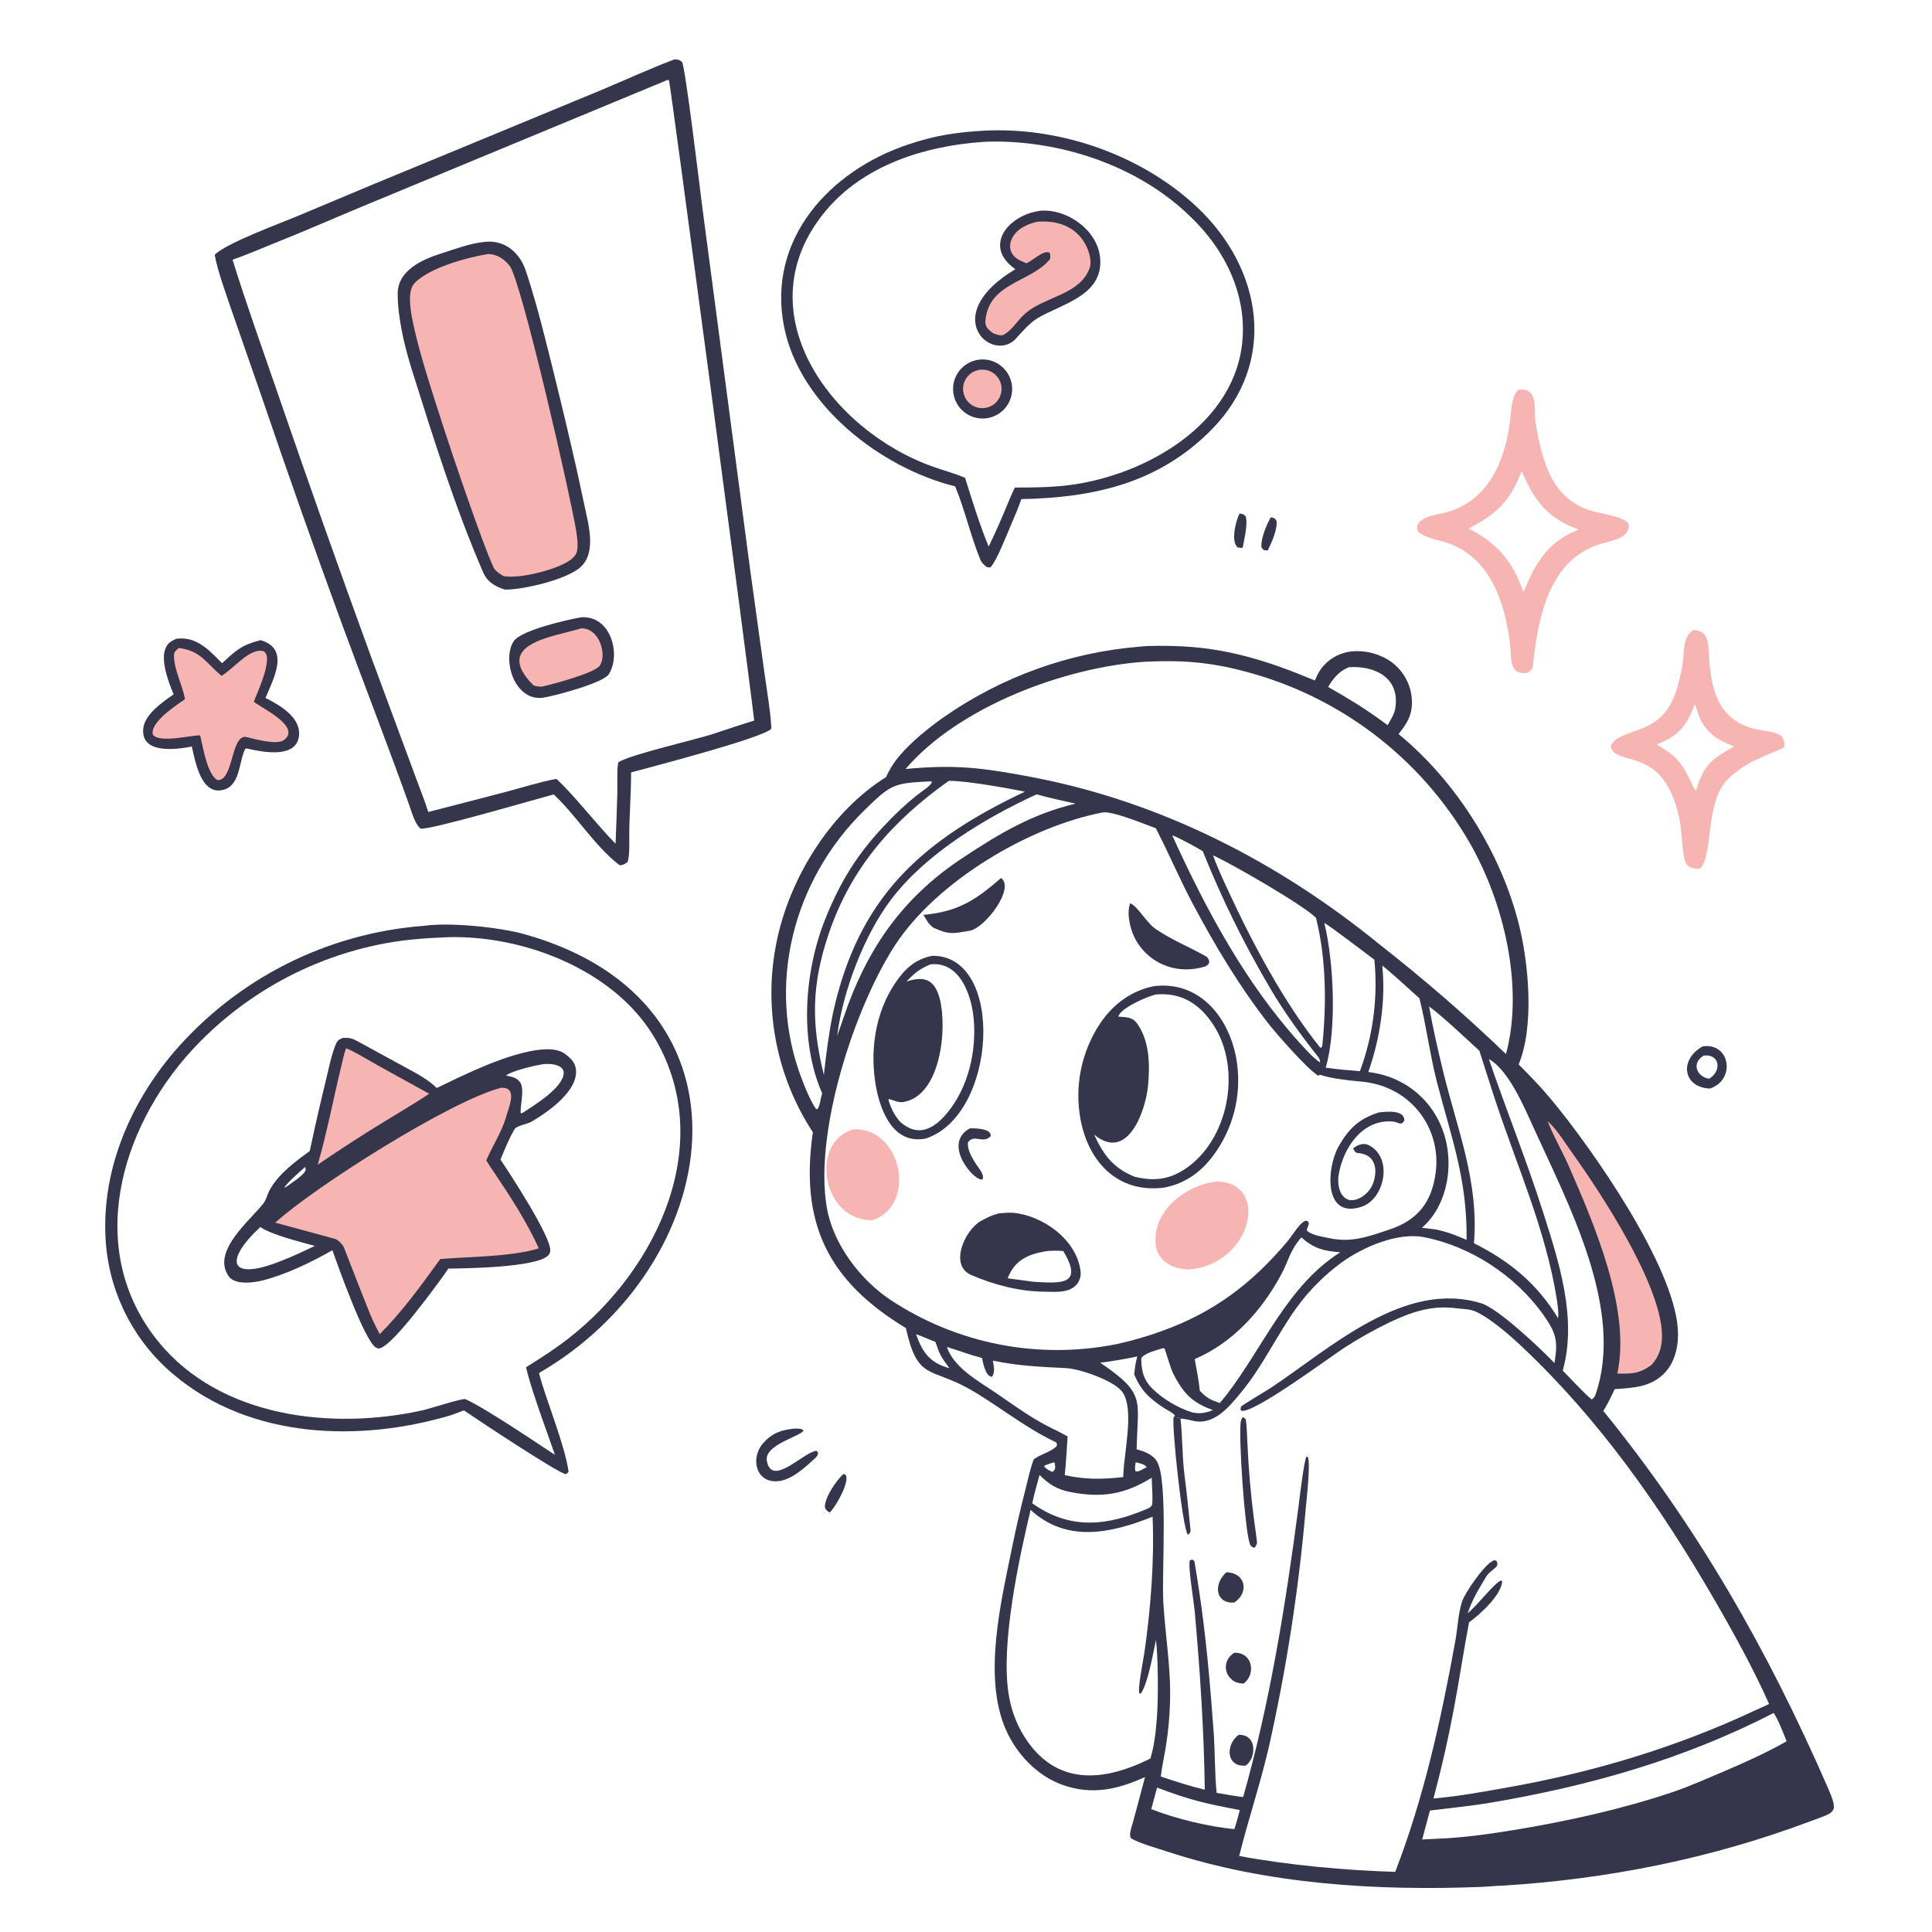 <svg version="1.1" xmlns="http://www.w3.org/2000/svg" style="display: block;" viewBox="0 0 2048 2048" width="1024" height="1024" preserveAspectRatio="none">
<path transform="translate(0,0)" fill="rgb(255,255,255)" d="M 0 0 L 2048 0 L 2048 2048 L 0 2048 L 0 0 z"/>
<path transform="translate(0,0)" fill="rgb(53,54,76)" d="M 1208.72 685.419 C 1218.21 684.282 1235.53 684.54 1245.33 684.832 C 1300.06 686.467 1343.87 700.523 1393.83 721.334 C 1395.75 717.01 1397.6 712.688 1400.45 708.878 C 1407.73 699.078 1418.6 692.571 1430.68 690.786 C 1445.95 688.564 1463.71 693.089 1475.92 702.468 C 1487.63 711.458 1495.07 724.911 1496.47 739.606 C 1498.04 756.309 1492.27 766.023 1482.5 778.129 C 1543.69 828.173 1591.72 904.823 1610.51 981.579 C 1620.7 1023.24 1626.35 1088.73 1609.83 1128.34 C 1621.63 1140.13 1633.31 1152.22 1643.99 1165.04 C 1688.07 1217.97 1774.16 1341.49 1778.59 1408.87 C 1779.64 1424.73 1776.39 1442.32 1765.45 1454.43 C 1751.01 1470.41 1731.57 1471.23 1711.71 1472.52 C 1707.63 1481.06 1704.58 1487.56 1699.61 1495.66 C 1799.41 1618.52 1873.74 1748.82 1937.07 1893.83 C 1949.73 1922.81 1945.85 1920.51 1918.33 1930.87 C 1814.11 1970.1 1703.37 1992.16 1592.25 1998.88 C 1585.1 1999.06 1577.85 1999.89 1570.66 2000.18 C 1460 2004.57 1343.41 1997.59 1237.76 1962.88 C 1228.16 1959.73 1206.04 1953.42 1198.8 1948.55 C 1196.46 1944.41 1199.42 1937.31 1200.68 1932.7 C 1205.15 1916.4 1209.44 1900.06 1213.77 1883.72 C 1184.61 1896.96 1157.38 1903.23 1126.03 1891.93 C 1099.16 1882.24 1077.4 1859.13 1066.11 1833.18 C 1041.45 1776.51 1061.66 1695.75 1073.43 1637.54 C 1077.39 1618.2 1081.85 1598.96 1086.8 1579.85 C 1089.28 1569.89 1092.19 1556.29 1095.82 1546.94 C 1104.08 1540.88 1113.32 1539.55 1119.94 1533.19 C 1120.67 1530.05 1120.93 1531.44 1119.32 1528.83 C 1085.64 1513.01 1058.96 1490.28 1027.82 1472.55 C 986.367 1448.95 972.673 1463.95 960.277 1407.82 C 877.681 1357.83 847.683 1296.78 861.68 1200.24 L 858.711 1195.62 C 820.832 1135.01 808.558 1061.84 824.583 992.189 C 839.434 927.029 881.998 859.422 939.282 823.74 C 943 815.429 947.903 807.702 953.839 800.798 C 966.157 786.198 984.485 771.475 1000.1 760.46 C 1061.73 717.343 1133.75 691.44 1208.72 685.419 z"/>
<path transform="translate(0,0)" fill="rgb(255,255,255)" d="M 1251.36 1503.95 C 1254.02 1503.35 1262.23 1505.64 1265.66 1506.32 C 1287.67 1510.83 1303.74 1490.37 1316.11 1475.36 C 1338.92 1447.68 1354.18 1413.89 1375.25 1385.1 C 1388.43 1367.13 1404.3 1351.31 1422.3 1338.18 C 1444.72 1322 1481.34 1305.98 1509.57 1311.48 C 1559.21 1321.17 1606.37 1352.33 1635.76 1393.39 C 1649.71 1412.87 1651.67 1421.41 1647.81 1444.91 C 1633.67 1430.07 1588.43 1387.18 1570.27 1381.57 C 1488.68 1356.38 1410.25 1429.18 1347.53 1470.91 C 1343.86 1473.36 1316.64 1489.54 1315.53 1491.07 C 1315.02 1494.5 1314.5 1493.32 1315.89 1495.42 C 1327.99 1499.41 1411.4 1437.41 1425.91 1428.1 C 1441.06 1418.38 1456.79 1409.57 1473 1401.74 C 1496.22 1390.62 1518.26 1383.38 1543.71 1386.81 C 1549.57 1387.6 1557.89 1387.54 1563.49 1389.98 C 1579.39 1396.91 1600.19 1415.19 1613.05 1427.28 C 1694.87 1504.21 1759.97 1596.91 1816.13 1693.67 C 1836.32 1728.45 1859.2 1769.77 1875.29 1806.24 C 1870.38 1808.83 1864.93 1810.99 1859.89 1813.35 C 1777.3 1852.12 1689.49 1878.49 1599.75 1894.45 C 1573.09 1899.19 1546.6 1904.13 1519.52 1906.48 C 1528.03 1874.79 1535.29 1842.78 1541.31 1810.52 C 1546.99 1780.36 1551.56 1749.46 1557.27 1719.71 C 1568.52 1711.76 1591.88 1690.52 1592.36 1676.05 L 1591.12 1675.4 C 1583.68 1678.28 1566.93 1701 1555.91 1710 C 1560.5 1695.66 1567.56 1684.44 1575.25 1671.58 C 1578.44 1666.25 1583.09 1664.49 1587.12 1659.64 C 1587.22 1655.76 1587.7 1657.44 1586.1 1654.3 C 1583.63 1654.03 1584.28 1653.64 1582 1654.85 C 1572.32 1660 1553.09 1688.42 1549.9 1697.47 C 1545.6 1711.02 1545.19 1725.77 1542.68 1739.61 C 1527.72 1822.13 1509.37 1905.88 1478.99 1984.23 C 1427.46 1982.83 1364.68 1977.01 1313.59 1967.41 C 1323.11 1929.1 1335.33 1893.19 1344.71 1853.32 C 1363.54 1769.84 1376.69 1685.18 1384.06 1599.93 C 1385.01 1589.6 1389.3 1552.32 1386.43 1544.54 L 1384.9 1544.01 C 1382.09 1549.23 1377.44 1589.78 1376.3 1598.44 C 1362.76 1701.23 1346.22 1805.17 1317.77 1904.97 C 1308.74 1903.96 1298.71 1902.03 1289.68 1900.5 C 1287.67 1882.29 1288 1856.46 1286.58 1836.81 C 1282.92 1786.33 1278.6 1735.66 1271.02 1685.59 C 1269.62 1676.38 1267.89 1665.17 1266.26 1655.95 C 1265.88 1653.83 1265.47 1654.14 1263.55 1653.24 L 1261.33 1654.07 C 1258.99 1658.47 1265.6 1698.8 1266.37 1707.34 C 1272.07 1770.37 1276.25 1833.89 1277.12 1897.16 C 1261.12 1893.38 1246.06 1888.34 1230.48 1883.18 C 1231.62 1873.4 1234.38 1860.69 1235.99 1850.57 C 1238.45 1835.11 1239.88 1819.5 1240.28 1803.86 C 1241.39 1767.91 1235.08 1733.21 1233.12 1697.55 C 1231.46 1667.24 1238.18 1570.65 1226.75 1549.76 C 1222.56 1542.09 1212.85 1538.41 1204.88 1536.31 C 1205.92 1483.37 1215.22 1477.82 1166.29 1444.53 C 1179.46 1442.9 1192.56 1440.68 1205.53 1437.88 C 1203.55 1445.78 1203.08 1448.94 1202.33 1457.08 C 1209.99 1474.61 1217.84 1481.94 1234.02 1492.62 C 1237.66 1495.02 1243.04 1497.24 1245.48 1500.48 L 1244.14 1502.16 C 1247.19 1502.49 1248.67 1502.41 1251.36 1503.95 z"/>
<path transform="translate(0,0)" fill="rgb(53,54,76)" d="M 1244.14 1502.16 C 1247.19 1502.49 1248.67 1502.41 1251.36 1503.95 C 1253.57 1521.97 1253.05 1543.63 1255.54 1562.95 C 1257.94 1581.5 1260.11 1602.24 1261.91 1620.95 C 1262.27 1624.69 1261.45 1624.81 1259.26 1626.93 C 1253.55 1621.58 1241.88 1510.99 1244.14 1502.16 z"/>
<path transform="translate(0,0)" fill="rgb(53,54,76)" d="M 1317.2 1502.27 C 1319.38 1503.14 1318.64 1502.76 1320.45 1504.35 C 1321.62 1509.79 1321.9 1521.94 1322.22 1527.95 C 1322.85 1542.07 1323.75 1556.18 1324.93 1570.27 C 1326.04 1583.43 1327.45 1596.57 1329.16 1609.66 C 1330.27 1617.93 1331.58 1626.43 1332.44 1634.72 C 1332.66 1636.76 1331.33 1638.35 1330.21 1640.51 C 1328.66 1640.56 1329.38 1640.69 1327.68 1639.93 C 1325.84 1639.09 1325.28 1637.82 1324.69 1635.94 C 1319.38 1619.33 1313.09 1527.04 1315.13 1508.05 C 1315.37 1505.83 1316.15 1504.21 1317.2 1502.27 z"/>
<path transform="translate(0,0)" fill="rgb(53,54,76)" d="M 1299.93 1666.71 C 1320.45 1667.01 1324.44 1688.1 1308.42 1698.74 C 1288.91 1700.31 1285.55 1679.95 1299.93 1666.71 z"/>
<path transform="translate(0,0)" fill="rgb(53,54,76)" d="M 1307.98 1752.08 C 1327.47 1750.72 1332.11 1774.71 1318.14 1784.63 C 1311.68 1784.2 1307.77 1783.26 1303.31 1777.89 C 1300.32 1774.32 1298.98 1769.66 1299.62 1765.05 C 1300.52 1758.84 1303.33 1755.74 1307.98 1752.08 z"/>
<path transform="translate(0,0)" fill="rgb(53,54,76)" d="M 1313.05 1838.96 C 1333.31 1838.46 1331.63 1864.44 1320.16 1871.81 C 1318.62 1871.75 1317.08 1871.64 1315.55 1871.48 C 1300.05 1869.69 1299.72 1848.9 1313.05 1838.96 z"/>
<path transform="translate(0,0)" fill="rgb(255,255,255)" d="M 1168.74 861.26 C 1178.79 859.346 1213.23 873.589 1225.23 877.999 C 1238.92 904.355 1250.64 932.333 1264.94 959.105 C 1288.24 1002.73 1313.13 1044.52 1343.83 1084.12 C 1351.58 1094.12 1383.9 1131.46 1397.12 1140.23 C 1397.92 1139.93 1398.73 1139.63 1399.54 1139.33 C 1409.59 1143.08 1431.44 1145.59 1440.85 1146.3 C 1466.17 1148.22 1488.68 1158.95 1504.35 1178.71 C 1518.57 1196.73 1524.92 1219.73 1521.93 1242.49 C 1517.98 1274.34 1502.8 1293.5 1472.63 1303.44 C 1450.45 1310.75 1432.73 1317.72 1408.55 1312.38 C 1402.37 1311.01 1388.74 1309.08 1385.18 1304.07 C 1386 1301.76 1386.75 1299.44 1387.46 1297.1 C 1386.41 1294.19 1387.34 1295.27 1384.42 1293.88 C 1378.05 1295.5 1370.35 1309.14 1365.51 1314.94 C 1328.16 1359.77 1287.38 1390.91 1232.08 1410.76 C 1216.26 1416.56 1200.07 1421.26 1183.61 1424.82 C 1100.63 1441.47 1014.43 1424.59 943.851 1377.88 C 911.691 1356.45 883.185 1318.75 876.496 1280.27 C 862.626 1200.49 905.74 1068.1 948.698 1002.1 C 992.769 934.402 1090.52 876.189 1168.74 861.26 z"/>
<path transform="translate(0,0)" fill="rgb(53,54,76)" d="M 1223.97 1045.25 C 1271.04 1040.08 1301.52 1077 1310.1 1119.82 C 1316.89 1154.67 1309.47 1190.79 1289.49 1220.14 C 1275.76 1240.45 1258.41 1254.16 1234.11 1258.91 C 1185.75 1265.1 1154.44 1232.89 1145.53 1187.39 C 1138.71 1151.57 1146.28 1114.5 1166.62 1084.23 C 1180.38 1064.14 1199.86 1049.76 1223.97 1045.25 z"/>
<path transform="translate(0,0)" fill="rgb(255,255,255)" d="M 1225.14 1054.2 C 1252.19 1051.77 1271.7 1064.09 1286.33 1086.55 C 1316.89 1133.48 1302.53 1209.84 1254.63 1240.2 C 1237.8 1250.86 1221.82 1252.02 1202.71 1247.4 C 1180 1238.1 1169.78 1224.36 1159.81 1202.66 C 1195 1232.13 1214.3 1178.32 1216.96 1150.99 C 1219.04 1129.63 1218.74 1103.58 1205.53 1085.15 C 1200.17 1077.68 1193.58 1078.42 1185.41 1077.64 C 1188.07 1068.37 1215.45 1056.61 1225.14 1054.2 z"/>
<path transform="translate(0,0)" fill="rgb(53,54,76)" d="M 988.19 1013.21 C 1065.63 1012.15 1057.23 1182.35 981.186 1206.93 C 947.963 1213.34 933.953 1179.81 928.826 1153.27 C 921.72 1115.41 927.204 1074.38 948.995 1042.02 C 958.952 1027.23 970.23 1016.61 988.19 1013.21 z"/>
<path transform="translate(0,0)" fill="rgb(255,255,255)" d="M 986.285 1022.24 C 1017.51 1018.84 1029.9 1054.9 1032.14 1079.93 C 1035.27 1114.15 1026.52 1152.37 1004.43 1179.31 C 990.483 1196.31 973.819 1206.04 954.861 1189.82 C 948.175 1182.73 944.721 1175.22 941.8 1166.15 L 942.538 1164.93 C 947.109 1166.55 952.952 1168.98 957.554 1168.21 C 997.652 1161.43 1004.25 1089.71 996.171 1058.72 C 990.642 1037.51 978.988 1034.49 960.98 1040.46 C 969.54 1031.2 974.846 1027.16 986.285 1022.24 z"/>
<path transform="translate(0,0)" fill="rgb(53,54,76)" d="M 1058.88 1286.22 C 1063.45 1285.86 1069.63 1285.22 1074.22 1285.65 C 1105.95 1288.62 1141.67 1314.52 1145.47 1347.79 C 1146.24 1354.49 1143.24 1361.12 1137.7 1364.83 C 1129.06 1370.6 1117.23 1369.38 1107.25 1369.25 C 1080.59 1369.05 1053.38 1361.92 1029.42 1351.51 C 1005.72 1341.21 1023.05 1303.31 1039.98 1294.2 C 1047.81 1289.99 1050.44 1288.58 1058.88 1286.22 z"/>
<path transform="translate(0,0)" fill="rgb(255,255,255)" d="M 1108.87 1326.33 C 1116.5 1325.58 1119.38 1325.63 1127.06 1326.13 C 1149.31 1362.96 1123.75 1360.21 1096.36 1358.82 C 1086.96 1357.52 1077.55 1356.28 1068.14 1355.08 C 1075.62 1335.7 1089.81 1329.53 1108.87 1326.33 z"/>
<path transform="translate(0,0)" fill="rgb(246,181,179)" d="M 1290.7 1252.4 C 1346.44 1254.24 1327.15 1340.54 1259.88 1345.78 C 1250.34 1344.84 1243.16 1343.91 1235.18 1337.58 C 1229.51 1333.14 1225.86 1326.61 1225.08 1319.45 C 1220.94 1283.69 1257.65 1255.38 1290.7 1252.4 z"/>
<path transform="translate(0,0)" fill="rgb(246,181,179)" d="M 904.576 1197.15 C 955.025 1194.39 972.93 1276.22 925.466 1293.4 C 872.01 1295.32 857.043 1210.95 904.576 1197.15 z"/>
<path transform="translate(0,0)" fill="rgb(53,54,76)" d="M 1198.01 957.495 C 1206.31 960.828 1214.87 977.934 1225.67 985.2 C 1242.81 996.728 1260.37 1003.6 1278.21 1013.65 C 1280.42 1014.9 1281.45 1017.06 1281.91 1019.52 C 1280.67 1023.29 1281.69 1021.57 1278.01 1024.34 C 1264.71 1028.58 1250.2 1028.83 1236.97 1024.15 C 1221.63 1018.76 1209.08 1007.45 1202.13 992.735 C 1197.64 983.015 1194.2 967.712 1198.01 957.495 z"/>
<path transform="translate(0,0)" fill="rgb(53,54,76)" d="M 1461.63 1179.21 C 1469.87 1178.3 1489.02 1176.16 1488.7 1187.95 C 1484.45 1193.86 1483.02 1189.52 1476.95 1188.93 C 1444.49 1185.76 1423.92 1216.57 1419.09 1244.97 C 1416.36 1261.07 1424.26 1279.31 1442.42 1269.48 C 1449.35 1265.64 1454.42 1259.14 1456.47 1251.49 C 1460.83 1235.68 1455.46 1223.43 1439.59 1222.29 C 1436.45 1222.06 1435.81 1219.85 1434.33 1217.37 C 1439.1 1213.41 1445.6 1211.14 1450.93 1213.96 C 1477.19 1227.06 1467.91 1271.55 1442.76 1279.41 C 1402.3 1292.07 1406.65 1237.46 1418.59 1215.99 C 1429.62 1196.14 1440.75 1185.96 1461.63 1179.21 z"/>
<path transform="translate(0,0)" fill="rgb(53,54,76)" d="M 1061.16 930.744 C 1076.2 941.49 1044.18 983.944 1027.84 986.655 C 1009.76 989.655 1006.52 991.052 989.249 983.337 C 983.734 978.83 982.475 975.875 978.954 969.801 C 1016.03 966.314 1034.25 954.042 1061.16 930.744 z"/>
<path transform="translate(0,0)" fill="rgb(53,54,76)" d="M 1028.1 1196.12 C 1033.52 1195.84 1051.3 1196.24 1050.15 1204.38 C 1041.97 1213.15 1032.34 1201.35 1025.99 1211.22 C 1025.25 1221.56 1034.07 1232.99 1039.79 1241.39 C 1041.42 1244.59 1042.65 1246.53 1041.68 1249.98 C 1034.71 1254.52 997.306 1213.04 1028.1 1196.12 z"/>
<path transform="translate(0,0)" fill="rgb(255,255,255)" d="M 1214.48 701.423 C 1253.03 699.643 1282.56 701.821 1319.89 711.835 C 1420.28 738.108 1505.98 803.467 1557.87 893.33 C 1594.17 956.449 1615.6 1046.17 1596.41 1117.36 C 1553.99 1076.6 1509.53 1038.02 1463.2 1001.78 C 1355.44 913.784 1230.58 849.712 1093.37 823.668 C 1041.11 813.751 1012.82 810.245 959.959 815.15 C 1016.56 748.873 1129.63 706.829 1214.48 701.423 z"/>
<path transform="translate(0,0)" fill="rgb(255,255,255)" d="M 1092.47 1600.55 C 1130.89 1635.82 1177.67 1625.38 1221.79 1607.78 C 1223.73 1654.69 1219.88 1704.06 1213.32 1750.42 C 1212.22 1758.14 1205.72 1790.59 1207.79 1794.98 L 1209.34 1795.31 C 1216.96 1784.17 1222.22 1753.1 1225.37 1738.41 C 1227.74 1757.52 1227.93 1801.41 1226.36 1820.76 C 1225.21 1835.09 1223.71 1850.43 1219.42 1864.11 C 1169.33 1889.2 1118.52 1893.45 1085.43 1840.26 C 1077.03 1826.57 1071.49 1811.33 1069.14 1795.45 C 1060.8 1742.47 1079.77 1653.95 1092.47 1600.55 z"/>
<path transform="translate(0,0)" fill="rgb(255,255,255)" d="M 1514.92 1066.93 C 1527.03 1075.4 1556.07 1102.68 1568.24 1113.9 C 1573.75 1131.21 1579.07 1148.19 1584.8 1165.55 C 1607.74 1235.08 1638.58 1303.85 1650.11 1376.36 C 1650.96 1381.7 1652.58 1392.53 1651.54 1397.32 C 1629.82 1361.11 1600.11 1336.7 1562.47 1317.88 C 1567.79 1252.22 1544.67 1197.16 1529.57 1134.85 C 1524.14 1112.42 1518.86 1089.66 1514.92 1066.93 z"/>
<path transform="translate(0,0)" fill="rgb(255,255,255)" d="M 1880 1815.91 C 1883.81 1819.76 1891.38 1839.61 1893.9 1845.81 C 1873.61 1857.38 1849.74 1868.3 1828.2 1877.4 C 1810.44 1884.92 1790.18 1893.96 1772.01 1900.05 C 1720.12 1917.45 1664.19 1929.9 1610.26 1938.99 C 1582.09 1943.74 1550.71 1948.26 1522.24 1949.19 L 1507.55 1949.93 L 1515.81 1919.24 C 1536.43 1916.64 1559.75 1914.36 1579.89 1910.96 C 1684.87 1893.24 1785.17 1864.73 1880 1815.91 z"/>
<path transform="translate(0,0)" fill="rgb(255,255,255)" d="M 1005.71 827.762 C 1022.62 827.351 1068.78 835.573 1086.43 839.209 C 976.509 891.204 910.139 951.073 883.141 1073.23 C 878.302 1097.06 876.052 1115.32 873.31 1139.46 C 859.749 1084.44 860.351 1043.46 878.479 989.804 C 902.245 919.466 946.402 869.869 1005.71 827.762 z"/>
<path transform="translate(0,0)" fill="rgb(255,255,255)" d="M 1003.7 1427.84 C 1016.63 1431.72 1027.36 1436.01 1040.98 1439.54 C 1042.21 1444.82 1044.64 1459.48 1051.7 1459.4 C 1055.04 1453.95 1053.43 1448.54 1052.51 1442.31 C 1079.36 1447.99 1103.52 1448.93 1130.09 1450.27 C 1144.93 1451.02 1180.25 1463.38 1189.39 1475.05 C 1200.95 1489.79 1194.14 1527.62 1192.21 1546.76 C 1191.3 1553.04 1191.02 1559.41 1190.61 1565.74 C 1168.74 1568.25 1150.28 1568.58 1128.66 1563.66 C 1130.27 1549.17 1130.64 1537.14 1131.71 1522.68 C 1122.58 1517.41 1112.05 1512.95 1102.51 1507.41 C 1086.38 1498.3 1071.42 1487.31 1056.14 1476.87 C 1037.8 1464.35 1011.28 1450.15 1003.7 1427.84 z"/>
<path transform="translate(0,0)" fill="rgb(255,255,255)" d="M 1578.28 1122.72 C 1599.03 1134 1615.68 1173.46 1625.56 1195.21 C 1662.54 1276.61 1722.5 1388.39 1691.26 1478.53 C 1689.88 1481.03 1689.71 1482.04 1687.26 1483.41 C 1682.01 1479.83 1662.05 1458.49 1656.6 1452.88 C 1672.06 1396.97 1652.52 1337.66 1635.56 1284.42 C 1618.19 1229.86 1596.76 1176.9 1578.28 1122.72 z"/>
<path transform="translate(0,0)" fill="rgb(255,255,255)" d="M 1285.88 906.712 C 1303.8 914.611 1381.35 959.151 1394.99 972.92 C 1405.91 1016.26 1406.25 1064.51 1401.65 1108.77 L 1400.68 1110.71 L 1399.32 1110.35 C 1361.07 1062.91 1327.19 998.934 1301.76 943.802 C 1297.29 934.104 1289.08 916.399 1285.88 906.712 z"/>
<path transform="translate(0,0)" fill="rgb(255,255,255)" d="M 983.49 828.439 C 984.786 828.274 986.329 828.389 987.678 828.417 C 988.937 831.539 975.695 839.972 972.943 842.171 C 964.762 848.69 956.919 855.622 949.445 862.94 C 914.397 897.284 893.348 928.025 874.976 973.755 C 852.643 1029.35 847.008 1103.21 871.516 1158.94 C 869.897 1164.09 869.263 1171.98 866.602 1175.63 L 865.119 1175.69 L 862.373 1171.45 C 857.351 1162.58 854.056 1154.4 850.387 1145 C 811.494 1044.86 840.59 932.883 916.514 858.695 C 943.495 832.33 946.643 830.099 983.49 828.439 z"/>
<path transform="translate(0,0)" fill="rgb(255,255,255)" d="M 1465.21 1023.58 C 1473.98 1030.03 1495.4 1050.08 1504.66 1058.29 C 1511.67 1085.67 1515.87 1118.67 1522.98 1146.13 C 1538.89 1207.6 1555.32 1249.63 1554.66 1314.31 C 1542.29 1309.12 1534.29 1305.76 1521.24 1303.18 C 1516.59 1302.54 1511.93 1301.97 1507.26 1301.47 C 1522.95 1288.12 1531.76 1267.94 1534.48 1247.83 C 1541.99 1192.25 1506.5 1143.07 1450.41 1136.38 C 1462.79 1101.83 1469.19 1060.06 1465.21 1023.58 z"/>
<path transform="translate(0,0)" fill="rgb(246,181,179)" d="M 1640.68 1188.8 C 1641.61 1189.47 1641.65 1189.45 1642.61 1190.4 C 1651.62 1199.17 1659.54 1212.27 1666.88 1222.53 C 1698.06 1266.08 1759.57 1360.23 1761.72 1413.29 C 1762.25 1426.27 1759.52 1437.07 1750.66 1446.83 C 1738.15 1456.27 1729.09 1456.42 1714.43 1456.01 C 1729.2 1388.29 1689.6 1296.81 1662.54 1235.13 C 1655.69 1219.53 1647.19 1205.5 1640.68 1188.8 z"/>
<path transform="translate(0,0)" fill="rgb(255,255,255)" d="M 1379.42 1311.75 C 1393.16 1323.65 1402.98 1325.97 1420.62 1327.52 C 1364.24 1363.46 1340.3 1426.44 1299.54 1479.43 L 1293.01 1487.29 C 1282.66 1483.66 1279.48 1482.15 1271.85 1474.24 C 1270.95 1464.07 1268.29 1450.96 1266.42 1440.67 C 1306.54 1423.58 1336.94 1389.98 1357.62 1352.02 C 1366.53 1335.67 1366.5 1326.95 1379.42 1311.75 z"/>
<path transform="translate(0,0)" fill="rgb(255,255,255)" d="M 1403.83 978.44 C 1409.27 980.947 1449.34 1011.74 1456.91 1017.36 C 1460.46 1053.99 1456.38 1090.96 1444.92 1125.94 L 1441.57 1135.52 C 1429.76 1134.46 1416.93 1133.58 1405.28 1131.8 C 1417.16 1091.84 1413.94 1019.18 1403.83 978.44 z"/>
<path transform="translate(0,0)" fill="rgb(255,255,255)" d="M 1098.77 842.038 C 1112.17 845.781 1126.49 848.754 1140.11 851.911 C 1094.01 862.826 1059.16 883.787 1020.55 909.316 C 960.849 948.791 923.743 998.698 898.928 1065.28 C 895.158 1076.27 891.323 1087.23 887.423 1098.17 C 893.41 1050.52 916.211 990.728 944.906 953.119 C 981.92 904.607 1043.86 867.386 1098.77 842.038 z"/>
<path transform="translate(0,0)" fill="rgb(255,255,255)" d="M 1242.59 885.464 C 1249.59 887.969 1268.58 898.278 1274.98 902.309 C 1295.17 952.698 1319.17 1001.47 1346.77 1048.21 C 1361.76 1073.56 1379.29 1097.66 1397.57 1120.69 C 1398.84 1122.29 1399.19 1124.23 1399.49 1126.18 C 1394.2 1123.79 1382.13 1110.38 1377.61 1105.39 C 1319.9 1041.6 1277.92 963.193 1242.59 885.464 z"/>
<path transform="translate(0,0)" fill="rgb(255,255,255)" d="M 1101.95 1563.46 C 1111.53 1573.24 1120.67 1578.89 1134.2 1581.55 C 1168.01 1588.21 1192.23 1584.16 1220.85 1566.45 C 1221.05 1575.07 1221.96 1584.01 1221.55 1592.64 C 1221.37 1596.46 1220.57 1596.47 1218.17 1598.47 C 1174.17 1617.77 1134.39 1622.23 1094.24 1593.55 C 1096.14 1584.17 1099.46 1572.86 1101.95 1563.46 z"/>
<path transform="translate(0,0)" fill="rgb(255,255,255)" d="M 1429.98 707.247 C 1457.12 705.518 1484.09 718.028 1479.13 750.612 C 1478.17 756.923 1474.11 763.169 1470.9 768.704 L 1462.57 762.62 C 1443.08 748.654 1428.78 740.169 1407.96 728.258 C 1413.01 719.051 1420.03 711.076 1429.98 707.247 z"/>
<path transform="translate(0,0)" fill="rgb(255,255,255)" d="M 1226.55 1894.94 C 1261.17 1908.06 1277.51 1911.82 1314.23 1918.75 C 1312.54 1925.52 1310.65 1932.23 1308.56 1938.89 C 1282.33 1936.72 1245.06 1927.59 1220.39 1917.75 L 1226.55 1894.94 z"/>
<path transform="translate(0,0)" fill="rgb(255,255,255)" d="M 1232.86 1429.07 L 1234.33 1429.33 C 1235.38 1430.95 1240.5 1450.03 1244 1456.76 C 1254.77 1477.45 1263.91 1486.87 1285.83 1494.8 C 1277.3 1497.89 1271.99 1499.06 1263.2 1497.06 C 1248.74 1492.42 1232.59 1482.89 1221.73 1472.18 C 1212.21 1462.8 1209.75 1452.85 1209.79 1439.92 C 1212.8 1434.29 1226.06 1431.32 1232.86 1429.07 z"/>
<path transform="translate(0,0)" fill="rgb(255,255,255)" d="M 971.065 1414.31 C 976.007 1415.89 985.753 1420.32 991.619 1422.49 C 996.252 1436.43 997.423 1438.17 1006.42 1450.38 C 985.549 1444.57 977.927 1433.71 971.065 1414.31 z"/>
<path transform="translate(0,0)" fill="rgb(255,255,255)" d="M 1203.92 1549.98 C 1207.21 1550.95 1214.17 1552.25 1215.45 1555.34 L 1212.59 1556.79 C 1209.34 1558.49 1206.89 1560.29 1203.78 1559.69 C 1202.47 1556.94 1203.47 1553.17 1203.92 1549.98 z"/>
<path transform="translate(0,0)" fill="rgb(255,255,255)" d="M 1117.22 1550.09 L 1118.05 1550.88 C 1118.54 1555.46 1119.64 1557.79 1115.43 1560.26 L 1111.55 1558.34 C 1109.47 1557.05 1108.86 1556.52 1106.99 1554.91 L 1107.39 1553.45 C 1110.78 1552.08 1113.72 1551.18 1117.22 1550.09 z"/>
<path transform="translate(0,0)" fill="rgb(53,54,76)" d="M 715.017 62.944 C 718.289 63.01 720.699 63.277 722.97 65.875 C 726.407 69.805 742.443 204.265 744.563 220.328 L 794.973 602.249 L 810.443 714.09 C 811.729 723.288 818.472 765.641 817.426 772.758 C 806.806 782.723 691.084 812.764 668.956 818.801 C 669.13 842.209 666.827 865.95 667.05 889.418 C 667.118 896.511 667.276 906.6 665.482 913.269 C 663.744 915.393 658.323 918.418 655.982 916.58 C 630.18 896.317 611.646 865.68 588.093 843.186 L 586.955 842.11 C 566.74 847.462 456.514 879.836 445.883 878.384 C 439.979 873.828 436.628 861.336 433.963 853.843 C 411.222 790.149 385.542 724.325 362.084 660.407 C 333.257 581.763 305.357 502.782 278.392 423.48 L 246.15 330.776 C 240.495 314.355 230.43 286.521 227.603 270.174 C 238.71 258.117 297.826 236.448 316.853 228.415 C 370.77 205.642 424.811 183.163 478.974 160.979 L 635.55 96.219 C 661.29 85.508 689.262 72.534 715.017 62.944 z"/>
<path transform="translate(0,0)" fill="rgb(255,255,255)" d="M 707.187 84.915 L 709.106 84.805 C 710.453 87.051 794.081 715.353 799.463 763.817 C 792.043 765.975 764.754 774.978 757.553 777.44 C 738.392 783.992 669.417 799.358 655.477 807.984 C 653.805 813.692 654.559 833.851 654.384 841.306 C 653.895 859.004 653.268 876.698 652.505 894.386 C 632.842 874.501 608.288 842.46 589.813 825.645 C 574.915 828.165 550.577 835.629 535.29 839.708 L 454.027 860.747 C 450.376 849.402 445.933 838.045 441.738 826.87 L 393.156 695.672 C 359.484 603.473 326.703 510.951 294.819 418.118 C 278.317 370.23 261.592 323.75 246.506 275.305 C 260.721 270.463 274.809 264.162 288.807 258.619 C 322.546 245.257 355.738 230.527 389.277 216.705 L 707.187 84.915 z"/>
<path transform="translate(0,0)" fill="rgb(53,54,76)" d="M 514.069 256.379 C 534.934 254.06 550.803 267.611 557.234 286.674 C 565.066 309.89 571.569 333.951 577.599 357.706 C 586.739 393.611 595.527 429.605 603.961 465.682 C 609.331 488.352 614.388 511.095 619.129 533.905 C 623.395 554.412 632.751 584.867 615.769 600.782 C 601.133 614.499 554.638 625.152 535.324 625.014 C 525.525 622.137 516.621 616.982 512.317 607.072 C 482.161 537.373 459.303 464.267 436.553 391.837 C 428.868 367.37 421.469 336.624 421.589 310.98 C 421.701 286.916 447.049 275.256 466.703 269.009 C 481.949 264.163 497.861 257.945 514.069 256.379 z"/>
<path transform="translate(0,0)" fill="rgb(246,181,179)" d="M 517.353 269.322 C 517.667 269.312 517.981 269.278 518.294 269.292 C 527.219 269.713 535.047 274.951 540.331 281.916 C 552.912 298.498 605.185 527.562 610.764 562.647 C 611.829 569.344 613.001 577.71 611.632 584.386 C 610.73 588.783 606.726 592.209 603.161 594.587 C 588.765 604.188 550.911 613.769 533.766 610.695 C 530.197 608.689 524.715 605.062 523.013 601.192 C 515.484 584.07 509.071 565.839 502.706 548.262 C 487.812 506.525 473.664 464.525 460.27 422.283 C 451.415 394.251 441.993 364.137 436.421 335.352 C 434.929 325.795 432.127 308.378 439.178 300.49 C 453.822 284.109 496.319 272.459 517.353 269.322 z"/>
<path transform="translate(0,0)" fill="rgb(53,54,76)" d="M 615.99 654.339 C 647.898 652.124 658.505 694.411 645.294 714.806 C 639.329 724.013 587.065 738.051 574.935 739.703 C 544.951 742.762 532.061 698.84 544.511 679.757 C 552.16 668.033 601.986 656.79 615.99 654.339 z"/>
<path transform="translate(0,0)" fill="rgb(246,181,179)" d="M 616.057 666.108 C 635.886 665.511 643.653 694.966 635.623 705.808 C 629.698 713.809 583.924 725.793 574.229 727.913 C 572.363 727.926 566.459 727.461 565.157 726.143 C 521.766 682.22 586.024 675.267 616.057 666.108 z"/>
<path transform="translate(0,0)" fill="rgb(53,54,76)" d="M 449.54 981.411 C 477.3 977.438 530.136 983.047 555.868 990.256 C 813.803 1062.52 767.093 1342.43 571.35 1455.45 C 578.271 1482.71 598.579 1530.82 602.668 1559.82 C 602.819 1560.89 600.952 1561.81 599.718 1562.72 C 590.506 1560.89 506.038 1504.83 491.652 1495.01 C 487.339 1496.83 482.647 1498.48 478.24 1500.12 C 381.221 1529.1 265.576 1525.44 184.8 1457.69 C 143.118 1423.15 117.022 1373.34 112.348 1319.41 C 106.074 1244.1 136.501 1171.45 184.693 1114.83 C 251.815 1037.03 347.069 989.044 449.54 981.411 z"/>
<path transform="translate(0,0)" fill="rgb(255,255,255)" d="M 475.616 993.44 C 555.067 991.425 649.895 1027.91 692.616 1097.99 C 760.923 1210.04 697.221 1344.83 603.069 1418.45 C 588.334 1429.98 573.448 1439.42 557.637 1449.35 C 562.944 1472.93 579.962 1518.26 588.304 1542.23 C 571.836 1531.54 514.611 1492.61 493.372 1483.19 C 490.474 1481.9 457.152 1492.77 448.888 1494.79 C 353.024 1516.25 233.891 1503.27 167.984 1422.33 C 89.61 1326.09 126.532 1196.71 204.154 1112.48 C 258.391 1054.02 330 1014.57 408.392 999.961 C 431.739 995.664 452.047 994.418 475.616 993.44 z"/>
<path transform="translate(0,0)" fill="rgb(53,54,76)" d="M 363.829 1100.16 C 370.904 1099.96 373.323 1100.65 379.779 1104.18 C 397.041 1113.61 414.456 1123.13 431.716 1132.54 C 443.513 1138.97 453.269 1144.05 462.98 1153.32 C 491.585 1139.47 524.152 1123.52 554.815 1115.95 C 567.61 1112.79 588.117 1109.03 598.928 1117.18 C 604.524 1121.4 609.476 1125.74 610.462 1133.24 C 613.458 1156.01 581.332 1178.42 564.424 1188.42 C 560.21 1191.5 547.88 1192.94 545.383 1197.1 C 539.677 1206.62 534.804 1219.15 530.476 1229.25 C 540.622 1244.02 583.62 1310.13 583.342 1325.41 C 583.3 1327.74 582.592 1329.31 580.934 1330.96 C 568.204 1343.6 494.091 1344.53 475.294 1344.77 L 468.817 1354.06 C 458.398 1368.27 417.913 1423.84 403.484 1428.98 C 401.471 1429.7 400.439 1429.52 398.547 1428.49 C 386.597 1421.99 357.736 1340.49 352.356 1325.29 C 330.584 1337.73 303.844 1350.73 279.523 1357.02 C 269.714 1359.73 248.971 1362.64 242.221 1352.67 C 224.199 1326.08 264.914 1294.14 279.369 1275.46 C 282.093 1271.94 283.815 1265.07 285.866 1261.41 C 295.623 1244 312.588 1231.64 328.365 1220.13 C 333.76 1194.6 339.566 1169.17 345.782 1143.84 C 348.604 1132.11 351.358 1118.18 355.936 1107.05 C 357.757 1102.62 359.652 1101.57 363.829 1100.16 z"/>
<path transform="translate(0,0)" fill="rgb(246,181,179)" d="M 531.008 1153.13 C 549.405 1152 539.419 1173.43 536.566 1183.64 C 531.944 1200.17 522.069 1214.35 515.5 1230.02 C 518.082 1234.5 520.928 1238.59 523.816 1242.87 C 541.03 1268.4 558.393 1295.19 571.163 1323.28 C 542.926 1332.28 496.57 1332.09 466.684 1334.65 C 446.198 1362.88 427.136 1389.52 402.52 1414.27 C 397.323 1404.67 392.79 1394.72 388.954 1384.5 C 380.672 1363.98 372.596 1342.74 364.493 1322.15 C 363.014 1319.12 358.364 1314.14 355.056 1313.25 C 334.355 1307.72 312.383 1301.48 291.769 1296.08 C 333.971 1257.79 477.275 1167.05 531.008 1153.13 z"/>
<path transform="translate(0,0)" fill="rgb(246,181,179)" d="M 366.802 1111.28 C 372.869 1113.04 395.083 1126.36 402.563 1130.55 L 454.921 1159.38 C 437.337 1171.37 411.423 1186.13 392.491 1198.15 C 373.696 1209.95 355.127 1222.11 336.793 1234.61 C 346.73 1200.13 353.467 1164.46 361.923 1129.57 C 363.47 1123.19 364.558 1117.51 366.802 1111.28 z"/>
<path transform="translate(0,0)" fill="rgb(255,255,255)" d="M 275.869 1300.73 C 288.556 1309.19 317.943 1316.31 333.777 1320.71 C 321.847 1326.33 310.562 1331.79 298.242 1336.53 C 243.609 1358.51 236.464 1337.48 275.869 1300.73 z"/>
<path transform="translate(0,0)" fill="rgb(255,255,255)" d="M 573.922 1128.32 C 583.034 1126.8 600.952 1128.16 597.061 1140.79 C 592.479 1155.65 566.532 1171.52 554.493 1179.34 L 552.192 1180.36 C 550.424 1175.89 556.726 1154.86 551.408 1147.36 C 547.62 1142.01 542.374 1141.42 536.336 1140.07 C 543.332 1134.92 565.023 1129.99 573.922 1128.32 z"/>
<path transform="translate(0,0)" fill="rgb(255,255,255)" d="M 323.694 1236.85 L 323.984 1240.52 C 322.405 1245.58 307.04 1255.5 302.004 1259.08 L 301.873 1258.18 C 305.621 1252.66 318.34 1241.52 323.694 1236.85 z"/>
<path transform="translate(0,0)" fill="rgb(53,54,76)" d="M 1044.77 138.433 L 1048.81 138.28 C 1127.75 135.673 1211.42 165.467 1268.99 219.652 C 1338.48 285.063 1354.6 384.265 1284.1 455.637 C 1228.09 512.338 1159.27 527.595 1082.66 529.082 C 1079.58 538.202 1075.11 548.28 1071.37 557.26 C 1067.23 566.73 1057.15 593.02 1050.38 600.984 C 1049.57 601.936 1047.84 601.36 1046.26 601.179 C 1043.24 599.256 1040.5 596.401 1039.14 593.096 C 1028.91 568.23 1022.78 540.32 1012.51 515.571 C 933.818 496.051 847.589 429.671 831.103 346.148 C 812.825 253.549 879.489 180.997 962.727 153.143 C 992.013 143.343 1013.91 140.147 1044.77 138.433 z"/>
<path transform="translate(0,0)" fill="rgb(255,255,255)" d="M 1040.96 150.5 C 1044.93 150.217 1050.54 150.007 1054.5 150.014 C 1129.35 150.138 1208.53 177.268 1262.42 230.158 C 1294.81 261.26 1317.34 302.848 1317.55 348.486 C 1317.99 442.465 1223.07 500.459 1139.81 513.336 C 1118.48 516.635 1097.33 516.779 1075.87 516.821 C 1073.71 520.812 1071.4 526.494 1069.53 530.753 C 1062.71 547.236 1055.93 563.363 1048.01 579.349 C 1039.18 558.466 1029.88 528.377 1023.02 506.524 C 1014.12 502.578 999.522 498.407 989.521 494.887 C 879.843 456.28 786.84 328.779 875.701 223.023 C 915.792 175.31 979.396 154.96 1040.96 150.5 z"/>
<path transform="translate(0,0)" fill="rgb(53,54,76)" d="M 1103.55 223.332 C 1132.22 221.435 1164.77 245.025 1166.33 275.224 C 1168.33 313.784 1125.39 322.07 1099.74 337.329 C 1091.45 342.263 1082.38 352.874 1075.68 360.289 C 1049.51 384.212 995.608 333.483 1076.31 285.368 C 1041.36 260.965 1068.89 227.447 1103.55 223.332 z"/>
<path transform="translate(0,0)" fill="rgb(246,181,179)" d="M 1099.01 235.132 C 1119.66 233.15 1139.87 239.536 1150.37 258.625 C 1154.29 265.757 1157.89 276.564 1154.87 284.644 C 1144.69 311.863 1108.94 314.413 1088.55 330.857 C 1078.93 338.536 1074.08 348.981 1064.23 354.715 C 1060.97 356.611 1056.17 354.454 1052.67 353.217 C 1047.63 349.454 1044 346.503 1044.57 339.954 C 1048.06 299.691 1092.13 299.551 1112.63 275.174 C 1113.77 273.826 1113.53 269.67 1112.47 267.699 C 1105.43 265.201 1095.34 275.973 1087.94 279.1 C 1085.87 278.213 1083.83 277.294 1081.79 276.342 C 1063.9 267.893 1069.87 248.854 1084.37 240.789 C 1089.93 237.694 1093.02 236.733 1099.01 235.132 z"/>
<path transform="translate(0,0)" fill="rgb(53,54,76)" d="M 1037.61 381.278 C 1054.79 379.067 1070.5 391.218 1072.68 408.399 C 1074.86 425.58 1062.68 441.268 1045.49 443.415 C 1028.35 445.557 1012.71 433.416 1010.54 416.28 C 1008.37 399.144 1020.48 383.484 1037.61 381.278 z"/>
<path transform="translate(0,0)" fill="rgb(246,181,179)" d="M 1038.97 391.961 C 1049.99 390.695 1060 398.458 1061.52 409.444 C 1063.04 420.431 1055.51 430.622 1044.56 432.396 C 1037.25 433.581 1029.87 430.713 1025.28 424.902 C 1020.69 419.092 1019.6 411.25 1022.44 404.41 C 1025.29 397.571 1031.61 392.807 1038.97 391.961 z"/>
<path transform="translate(0,0)" fill="rgb(246,181,179)" d="M 1609.71 412.9 C 1632.11 411.249 1625.29 433.857 1627.79 448.337 C 1634.81 488.844 1644.56 530.056 1689.14 542.095 C 1699.28 544.833 1719.75 547.422 1726.15 554.796 C 1729.33 571.622 1704.99 573.469 1693.57 577.509 C 1687.45 579.689 1681.59 582.556 1676.12 586.055 C 1638.11 610.169 1629.02 664.784 1624.97 706.05 C 1624.61 709.778 1621.84 711.486 1618.99 713.206 C 1599.87 715.559 1602.46 699.764 1600.91 685.129 C 1595.84 637.125 1577.89 584.741 1525.22 572.9 C 1518.48 571.384 1508.21 568.199 1503.14 563.504 C 1497.56 549.892 1518.88 546.176 1527.61 544.381 C 1574.94 534.649 1594.31 492.621 1600.48 448.598 C 1602.01 437.725 1601.64 420.238 1609.71 412.9 z"/>
<path transform="translate(0,0)" fill="rgb(255,255,255)" d="M 1612.8 499.831 C 1613.84 500.942 1617.42 509.272 1618.38 511.219 C 1631.47 537.556 1646.38 551.579 1673.52 561.374 C 1672.42 561.777 1671.33 562.207 1670.25 562.663 C 1640.96 575.031 1627.29 597.213 1615.85 625.783 C 1615.25 626.598 1615.69 626.239 1614.31 626.494 C 1603.87 595.014 1586.04 575.112 1556.84 560.307 C 1585.65 545.09 1600.83 531.791 1612.8 499.831 z"/>
<path transform="translate(0,0)" fill="rgb(53,54,76)" d="M 186.777 677.155 C 208.445 674.238 221.587 689.135 235.405 703.078 C 250.398 689.122 256.36 683.596 276.176 678.598 C 307.707 687.553 289.972 719.255 281.468 739.821 C 297.15 747.79 320.217 761.119 316.741 781.464 C 312.902 803.938 278.442 797.116 264.213 794.028 C 261.889 793.271 262.71 793.4 260.103 793.589 C 253.37 805.844 255.07 831.228 238.182 836.816 C 213.579 844.956 207.062 807.877 203.345 791.353 C 187.831 794.338 148.735 800.166 151.907 771.876 C 153.573 757.023 172.596 744.056 184.097 735.993 C 178.825 723.843 170.259 700.903 175.191 687.985 C 177.638 681.577 180.986 679.918 186.777 677.155 z"/>
<path transform="translate(0,0)" fill="rgb(246,181,179)" d="M 189.612 686.901 C 212.685 689.91 217.883 702.049 234.755 716.456 C 247.258 709.175 262.946 688.726 276.983 689.827 C 293.368 691.112 271.695 736.427 269.061 743.814 C 275.824 749.872 319.799 770.032 301.222 784.349 C 293.702 790.145 270.6 783.527 260.56 781.159 C 244.469 779.585 247.653 828.197 230.372 826.917 C 219.268 820.02 215.335 791.956 212.15 779.489 C 200.379 779.649 169.59 787.761 162.073 778.934 C 158.437 765.952 186.952 747.511 196.059 741.212 C 193.416 725.461 184.307 710.047 184.417 694.674 C 184.444 690.902 186.868 689.025 189.612 686.901 z"/>
<path transform="translate(0,0)" fill="rgb(246,181,179)" d="M 1794.91 667.987 C 1812.21 667.741 1810.81 684.515 1811.75 698.322 C 1814.2 734.176 1823.21 764.747 1862.44 773.209 C 1870.08 774.857 1878.4 775.186 1885.46 778.53 C 1889.99 779.053 1893.93 791.007 1890.26 792.726 C 1866.19 803.995 1851.86 806.893 1832.33 825.222 C 1807.45 848.578 1816.51 902.682 1802.79 920.444 C 1801.28 920.764 1799.81 920.913 1798.27 920.892 C 1794.63 920.841 1789.68 919.094 1787.62 915.866 C 1783.32 909.132 1782.71 881.567 1781.02 872.116 C 1779.28 862.475 1776.67 852.796 1772.92 843.733 C 1754.18 798.37 1719.72 809.005 1709.37 795.791 C 1707.63 793.569 1707.63 792.802 1707.65 790.135 C 1713.76 777.591 1736.79 776.653 1751.9 766.441 C 1773.52 753.78 1778.99 728.207 1783.38 705.402 C 1785.82 692.768 1782.72 675.602 1794.91 667.987 z"/>
<path transform="translate(0,0)" fill="rgb(255,255,255)" d="M 1796.52 746.796 C 1797.86 748.34 1800.7 758.895 1802.3 762.197 C 1810.1 778.274 1822.47 785.373 1838.36 791.212 C 1813.91 805.103 1806.33 810.278 1797.84 838.14 C 1796.34 837.933 1792.53 829.159 1791.68 827.297 C 1782.67 807.381 1774.47 800.044 1756.15 789.119 C 1758.05 788.352 1759.94 787.558 1761.82 786.735 C 1781.86 777.899 1789.08 765.899 1796.52 746.796 z"/>
<path transform="translate(0,0)" fill="rgb(53,54,76)" d="M 1805.04 1109.16 C 1834.31 1105.1 1840.04 1144.89 1812.63 1153.88 C 1784.43 1153.04 1779.24 1123.42 1805.04 1109.16 z"/>
<path transform="translate(0,0)" fill="rgb(255,255,255)" d="M 1805.89 1118.98 C 1822.57 1116.7 1825.92 1134.77 1811.8 1143.51 C 1799.39 1141.8 1792.13 1127.64 1805.89 1118.98 z"/>
<path transform="translate(0,0)" fill="rgb(53,54,76)" d="M 841.975 1514.38 C 845.674 1514.36 848.853 1514.03 851.764 1516.19 C 849.965 1522.48 809.565 1531.16 812.91 1548.71 C 818.328 1577.14 852.278 1538.62 865.589 1537.93 L 867.014 1539.49 C 866.865 1543.16 867.338 1541.42 865.105 1544.75 C 854.64 1554.45 840.365 1568.06 825.907 1569.97 C 801.613 1573.19 794.76 1546.13 808.871 1529.99 C 818.51 1518.97 828.135 1515.8 841.975 1514.38 z"/>
<path transform="translate(0,0)" fill="rgb(53,54,76)" d="M 893.966 1562.48 L 896.387 1563.35 C 901.346 1570.6 885.189 1598.32 879.483 1603.39 C 876.654 1601.5 874.178 1599.95 874.465 1596.13 C 875.257 1585.61 886.826 1569.33 893.966 1562.48 z"/>
<path transform="translate(0,0)" fill="rgb(53,54,76)" d="M 1314.02 544.338 C 1318.46 545.397 1317.57 544.533 1320.45 547.319 C 1323.06 555.082 1318.86 572.071 1317.25 580.775 L 1312.33 580.448 C 1304.21 574.918 1310.07 551.466 1314.02 544.338 z"/>
<path transform="translate(0,0)" fill="rgb(53,54,76)" d="M 1347.15 548.323 C 1351.6 549.342 1351.12 549.309 1353.13 552.071 C 1354.42 561.098 1347.88 575.22 1343.9 583.523 C 1339.55 583.367 1339.14 583.363 1337.16 579.995 C 1336.31 571.198 1342.72 555.765 1347.15 548.323 z"/>
</svg>